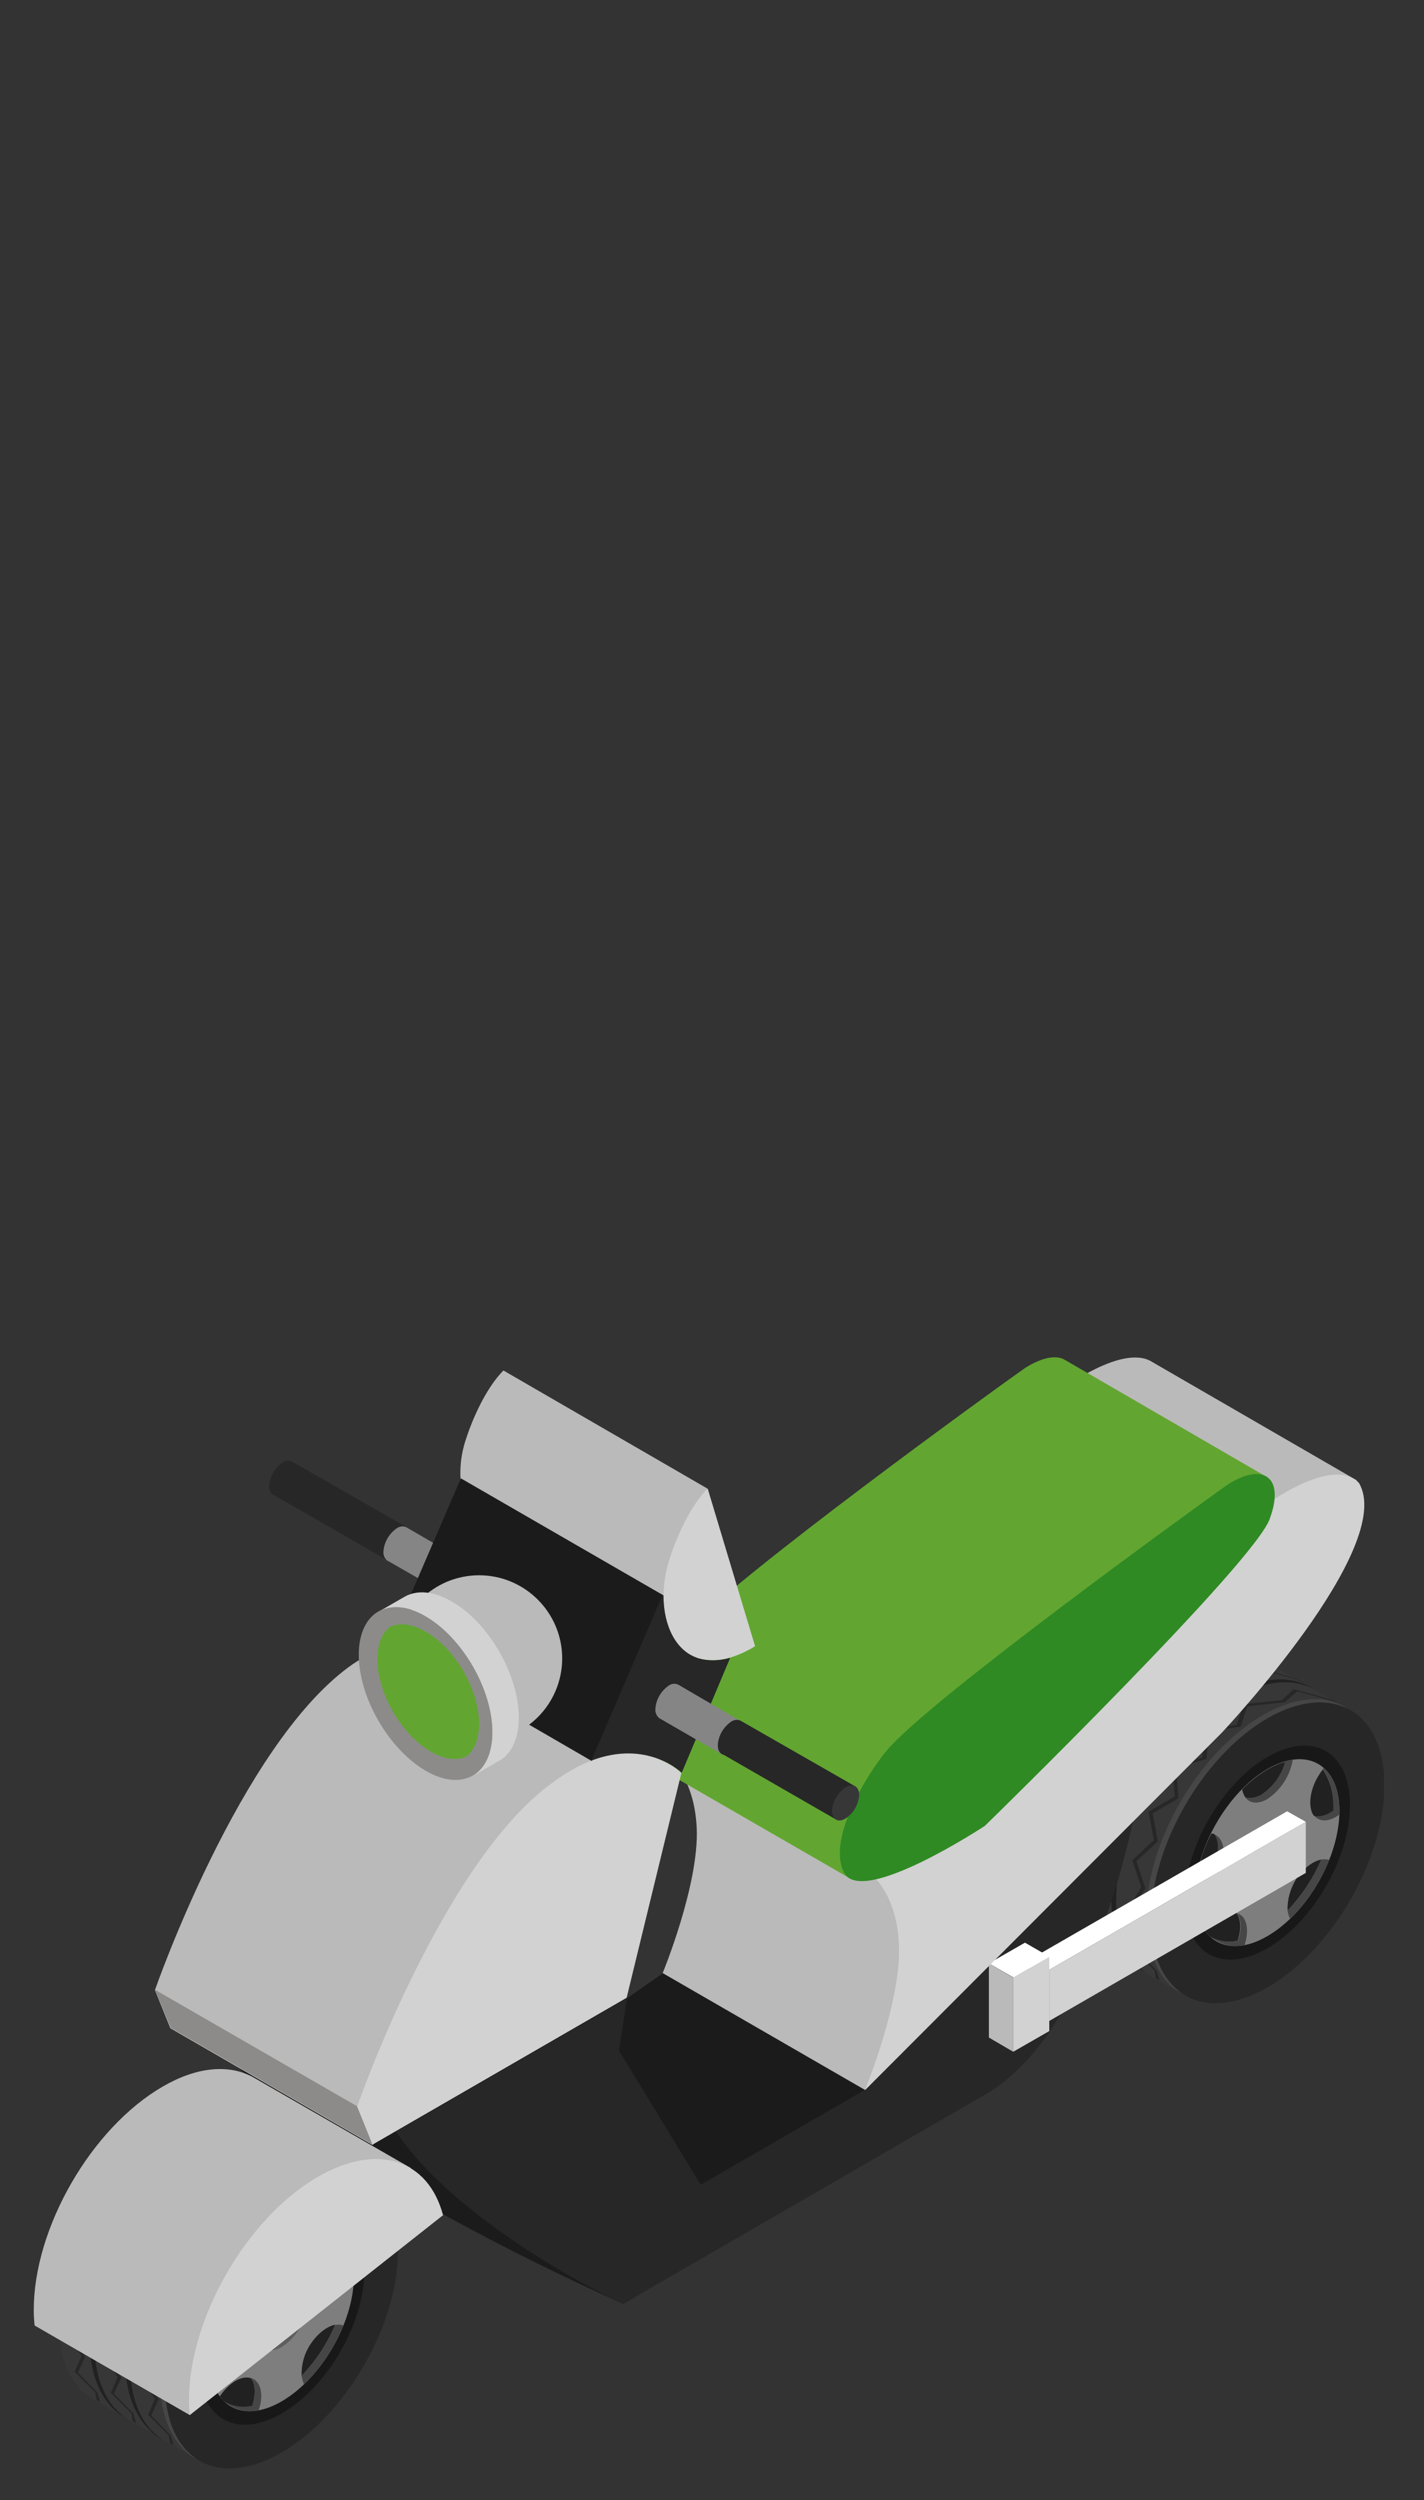 <?xml version="1.0" encoding="UTF-8"?>
<svg id="Ebene_1" data-name="Ebene 1" xmlns="http://www.w3.org/2000/svg" xmlns:xlink="http://www.w3.org/1999/xlink" viewBox="0 0 351.4 616.5">
  <rect x="0" y="0" width="351.4" height="616.5" fill="#333333" stroke="none"/>
  <defs>
    <style>
      .cls-1 {
        clip-path: url(#clippath);
      }

      .cls-2 {
        fill: none;
      }

      .cls-2, .cls-3, .cls-4, .cls-5, .cls-6, .cls-7, .cls-8, .cls-9, .cls-10, .cls-11, .cls-12, .cls-13, .cls-14, .cls-15, .cls-16, .cls-17, .cls-18, .cls-19, .cls-20 {
        stroke-width: 0px;
      }

      .cls-3 {
        fill: #fa9500;
      }

      .cls-4 {
        fill: #5e5e5e;
      }

      .cls-5 {
        fill: #62a631;
      }

      .cls-6 {
        fill: #464646;
      }

      .cls-7 {
        fill: #383738;
      }

      .cls-8 {
        fill: #272727;
      }

      .cls-9 {
        fill: #1b1b1b;
      }

      .cls-10 {
        fill: #3f3e3e;
      }

      .cls-11 {
        fill: #181818;
      }

      .cls-12 {
        fill: #212121;
      }

      .cls-13 {
        fill: #d2d2d2;
      }

      .cls-14 {
        fill: #bbbaba;
      }

      .cls-15 {
        fill: #b0afaf;
      }

      .cls-16 {
        fill: #858585;
      }

      .cls-17 {
        fill: #2f8a23;
      }

      .cls-18 {
        fill: #8c8b8a;
      }

      .cls-19 {
        fill: #7e7e7e;
      }

      .cls-20 {
        fill: #fff;
      }
    </style>
    <clipPath id="clippath">
      <rect class="cls-2" x="8.23" y="334.76" width="333.3" height="273.9"/>
    </clipPath>
  </defs>
  <rect class="cls-2" width="351.4" height="616.5"/>
  <g id="Gruppe_66346" data-name="Gruppe 66346">
    <g class="cls-1">
      <g id="Gruppe_66345" data-name="Gruppe 66345">
        <path id="Pfad_55455" data-name="Pfad 55455" class="cls-8" d="m66.43,366.46c.1-2.3,1.4-4.5,3.3-5.8.7-.5,1.6-.6,2.4-.2l28.3,16.2-4.7,8.2-27.8-16h0c-.9-.2-1.5-1-1.5-2.4"/>
        <path id="Pfad_55456" data-name="Pfad 55456" class="cls-7" d="m94.63,382.66c0,2.1,1.5,3,3.3,1.9,2-1.3,3.2-3.4,3.4-5.8,0-2.1-1.5-3-3.4-1.9-1.9,1.3-3.2,3.5-3.3,5.8"/>
        <path id="Pfad_55457" data-name="Pfad 55457" class="cls-16" d="m94.63,382.66c.1-2.3,1.4-4.5,3.3-5.8.7-.5,1.6-.6,2.4-.2h0l17.1,9.9-4.7,8.1-17.1-9.8h-.1c-.6-.6-1-1.4-.9-2.2"/>
        <path id="Pfad_55458" data-name="Pfad 55458" class="cls-15" d="m111.73,392.56c0,2.1,1.5,3,3.3,1.9,2-1.3,3.2-3.4,3.3-5.8,0-2.1-1.5-3-3.3-1.9-2,1.3-3.2,3.4-3.3,5.8"/>
        <path id="Pfad_55459" data-name="Pfad 55459" class="cls-8" d="m284.03,473.46c0,18.3,12.9,25.8,28.8,16.6,15.9-9.2,28.8-31.5,28.8-49.8s-12.9-25.8-28.8-16.6c-15.9,9.2-28.8,31.5-28.8,49.8"/>
        <path id="Pfad_55460" data-name="Pfad 55460" class="cls-7" d="m257.83,458.36c0-18.4,12.9-40.6,28.7-49.8,7.8-4.5,14.8-5,20-2.2h0l26.4,15.3c-5.2-2.9-12.3-2.4-20.2,2.1-15.9,9.2-28.8,31.5-28.8,49.8,0,8.8,3,15,7.8,18.2h0l-26.2-15.1c-4.8-3.2-7.7-9.5-7.7-18.3"/>
        <path id="Pfad_55461" data-name="Pfad 55461" class="cls-6" d="m282.83,472.76c0-18.4,12.9-40.6,28.8-49.8,7.8-4.5,14.8-5,20-2.2l1.4.8c-5.2-2.9-12.3-2.4-20.2,2.1-15.9,9.2-28.8,31.5-28.8,49.8,0,8.8,3,15,7.8,18.2h0l-1.2-.7c0,.1-7.8-4.4-7.8-18.2"/>
        <path id="Pfad_55462" data-name="Pfad 55462" class="cls-12" d="m274.23,467.86c0-18.3,12.9-40.6,28.8-49.8,7.7-4.5,14.8-5,20-2.2l1.4.8c-5.2-2.9-12.3-2.4-20.2,2.1-15.9,9.1-28.8,31.4-28.8,49.8,0,8.8,3,15,7.8,18.2h0l-1.1-.7c-.1,0-7.9-4.4-7.9-18.2"/>
        <path id="Pfad_55463" data-name="Pfad 55463" class="cls-12" d="m265.43,462.76c0-18.3,12.9-40.6,28.8-49.8,7.7-4.5,14.8-5,20-2.2l1.4.8c-5.2-2.9-12.3-2.4-20.2,2.1-15.9,9.1-28.8,31.4-28.8,49.8,0,8.8,3,15.1,7.8,18.2h0l-1.1-.7c-.1,0-7.9-4.5-7.9-18.2"/>
        <path id="Pfad_55464" data-name="Pfad 55464" class="cls-8" d="m277.83,471.56l3.8-6.2-2.2-6.6,5.3-5-1.3-7,6.5-3.8-.7-7.3,7.5-2.3.7-6.9,7.7-1.1,1.8-5.1,9.4-1,2.9-2.7s6.8,1.8,8.7,2.4c.7.2,1.4.5,2,.9h0l1.1.6c-.9-.5-1.9-.9-3-1.2-1.7-.5-7.9-2.2-7.9-2.2l-3.1,2.7-9.2,1-1.7,5-7.8,1.2-.6,6.8-7.5,2.2.6,7.5-6.4,3.7,1.3,6.9-5.3,4.9,2.2,6.7-3.8,5.9,3.6,5.6-1.8,3.9,4.8,4.9.7,2.4-.9-.5-.3-1.9-5.1-5.1,1.7-3.9-3.7-5.4Z"/>
        <path id="Pfad_55465" data-name="Pfad 55465" class="cls-8" d="m268.63,466.26l3.8-6.2-2.2-6.6,5.3-5-1.3-7,6.5-3.8-.7-7.3,7.5-2.3.7-7,7.7-1.1,1.8-5,9.4-1.1,2.9-2.6s6.8,1.7,8.7,2.4c.7.2,1.4.5,2,.8l1.1.7c-.9-.5-1.9-1-3-1.3-1.7-.5-7.9-2.2-7.9-2.2l-3.1,2.7-9.2,1-1.7,5-7.7,1.2-.6,6.8-7.5,2.2.6,7.5-6.4,3.7,1.3,6.9-5.3,4.9,2.2,6.6-3.8,5.9,3.6,5.6-1.8,3.9,4.8,4.9.7,2.4-.9-.5-.3-1.9-5.1-5.1,1.7-3.9-3.8-5.2Z"/>
        <path id="Pfad_55466" data-name="Pfad 55466" class="cls-8" d="m259.43,460.96l3.8-6.2-2.2-6.5,5.3-5-1.3-7,6.5-3.8-.7-7.3,7.5-2.2.7-7,7.7-1.1,1.8-5,9.4-1,2.9-2.6s6.8,1.8,8.7,2.4c.7.3,1.4.5,2,.9l1.1.6c-.9-.5-1.9-.9-3-1.2-1.7-.5-7.9-2.2-7.9-2.2l-3.1,2.7-9.2,1-1.7,5-7.8,1.2-.6,6.8-7.5,2.2.6,7.5-6.4,3.7,1.4,6.9-5.3,5,2.2,6.6-3.8,5.9,3.6,5.6-1.8,3.9,4.8,4.9.7,2.4-.9-.5-.3-1.9-5.1-5.1,1.7-3.9-3.8-5.7Z"/>
        <path id="Pfad_55467" data-name="Pfad 55467" class="cls-11" d="m292.33,468.66c0,13,9.1,18.3,20.4,11.8,11.3-6.5,20.4-22.3,20.4-35.4s-9.1-18.3-20.4-11.8c-11.2,6.6-20.4,22.4-20.4,35.4"/>
        <path id="Pfad_55468" data-name="Pfad 55468" class="cls-19" d="m294.93,467.16c0,11.4,8,16,17.8,10.3,9.9-5.7,17.8-19.5,17.8-30.9s-8-16-17.8-10.3-17.8,19.6-17.8,30.9"/>
        <path id="Pfad_55469" data-name="Pfad 55469" class="cls-4" d="m306.43,460.56c0,4,2.8,5.6,6.3,3.6,3.7-2.4,6.1-6.5,6.3-10.9,0-4-2.8-5.6-6.3-3.6-3.7,2.4-6,6.4-6.3,10.9"/>
        <path id="Pfad_55470" data-name="Pfad 55470" class="cls-6" d="m311.13,457.86c0,1.1.7,1.5,1.7,1,1-.6,1.6-1.7,1.7-2.9,0-1.1-.8-1.5-1.7-1-1,.6-1.7,1.7-1.7,2.9"/>
        <path id="Pfad_55471" data-name="Pfad 55471" class="cls-10" d="m308.83,456.26c0,.2.1.4.3.4.5.3,1.2-.2,1.6-1,.5-.8.5-1.6,0-1.9-.1-.1-.2-.1-.3-.1.1.5,0,1.1-.3,1.5-.2.7-.7,1-1.3,1.1"/>
        <path id="Pfad_55472" data-name="Pfad 55472" class="cls-12" d="m308.83,456.26c.6-.1,1.1-.5,1.3-1,.3-.4.4-1,.3-1.5-.6.1-1.1.5-1.3,1-.3.5-.4,1-.3,1.5"/>
        <path id="Pfad_55473" data-name="Pfad 55473" class="cls-10" d="m308.93,462.76c0,.2.1.4.3.5.4.3,1.2-.2,1.6-1,.5-.8.5-1.7,0-1.9-.1-.1-.2-.1-.3-.1.1.5,0,1-.3,1.5-.2.5-.7.9-1.3,1"/>
        <path id="Pfad_55474" data-name="Pfad 55474" class="cls-12" d="m308.93,462.76c.6-.1,1.1-.5,1.3-1,.3-.4.4-1,.3-1.5-.6.1-1.1.5-1.3,1-.3.4-.4,1-.3,1.5"/>
        <path id="Pfad_55475" data-name="Pfad 55475" class="cls-10" d="m314.53,459.46c0,.2.2.3.3.4.4.3,1.2-.2,1.6-1,.5-.8.4-1.7,0-1.9-.1-.1-.2-.1-.3-.1.1.5,0,1-.3,1.5-.2.6-.7,1-1.3,1.1"/>
        <path id="Pfad_55476" data-name="Pfad 55476" class="cls-12" d="m314.53,459.46c.6-.1,1.1-.5,1.3-1.1.3-.4.4-1,.3-1.5-.6.1-1.1.5-1.3,1-.3.5-.4,1.1-.3,1.6"/>
        <path id="Pfad_55477" data-name="Pfad 55477" class="cls-10" d="m314.43,452.96c0,.2.1.3.3.4.5.3,1.2-.2,1.7-1,.4-.8.5-1.7,0-1.9-.1,0-.2-.1-.3-.1.1.5,0,1.1-.3,1.5-.3.7-.8,1-1.4,1.1"/>
        <path id="Pfad_55478" data-name="Pfad 55478" class="cls-12" d="m314.43,452.96c.6-.1,1.1-.5,1.3-1,.3-.4.4-1,.3-1.5-.6.1-1.1.5-1.3,1.1-.2.4-.4.9-.3,1.4"/>
        <path id="Pfad_55479" data-name="Pfad 55479" class="cls-6" d="m307.33,443.26c1.1,1.5,3.1,1.7,5.4.4,3.3-2.2,5.6-5.7,6.3-9.7-.6.1-1.3.2-1.9.4-.9,3.3-3,6.2-5.9,8.1-1.1.8-2.5,1.1-3.9.8"/>
        <path id="Pfad_55480" data-name="Pfad 55480" class="cls-12" d="m306.53,441.26c.1.7.4,1.4.8,2,1.3.3,2.7,0,3.9-.7,2.9-1.9,5-4.8,5.9-8.1-1.5.4-3,1.1-4.4,1.9-2.2,1.3-4.3,3-6.2,4.9"/>
        <path id="Pfad_55481" data-name="Pfad 55481" class="cls-6" d="m298.83,477.66c2.3,1.9,5.4,2.7,8.3,2,1.2-3.7.6-7-1.7-7.8-.1,0-.1-.1-.2-.1,1.1,1.5,1.2,4,.3,6.8-2.3.5-4.7.2-6.7-.9"/>
        <path id="Pfad_55482" data-name="Pfad 55482" class="cls-12" d="m297.43,476.26c.4.5.8,1,1.3,1.4,2.1,1.1,4.5,1.4,6.7.9.9-2.8.8-5.3-.3-6.8-2.2-.7-5.4,1.2-7.7,4.5"/>
        <path id="Pfad_55483" data-name="Pfad 55483" class="cls-6" d="m294.93,467.16v.9c2.9-1.3,5.8-5,6.7-8.9.9-3.5-.1-6.2-2.2-6.9.9,1.2,1.2,3.3.6,5.8-.8,3.2-2.6,6-5.2,8,.1.4.1.7.1,1.1"/>
        <path id="Pfad_55484" data-name="Pfad 55484" class="cls-12" d="m295.03,466.06c2.6-2,4.4-4.8,5.2-8,.6-2.5.3-4.5-.6-5.8-.2-.1-.5-.1-.7-.1-2.3,4.3-3.6,9.1-3.9,13.9"/>
        <path id="Pfad_55485" data-name="Pfad 55485" class="cls-6" d="m317.73,471.16c.1.7.3,1.4.6,2,4.2-4.1,7.5-9.1,9.7-14.5-.6-.2-1.3-.2-2-.1-2,4.7-4.8,9-8.3,12.6"/>
        <path id="Pfad_55486" data-name="Pfad 55486" class="cls-12" d="m317.73,471.16c3.5-3.7,6.3-7.9,8.3-12.6-2,.4-4.3,2.1-6.1,4.7-1.5,2.4-2.3,5.1-2.2,7.9"/>
        <path id="Pfad_55487" data-name="Pfad 55487" class="cls-6" d="m324.23,447.66c1.3,1.7,3.8,1.7,6.3-.2v-.9c0-4.9-1.5-8.5-3.9-10.6-.1.1-.2.2-.2.3,1.8,2.7,2.7,5.9,2.6,9.2v.9c-1.7,1.3-3.4,1.8-4.8,1.3"/>
        <path id="Pfad_55488" data-name="Pfad 55488" class="cls-12" d="m323.63,446.56c.1.4.3.8.6,1.2,1.3.4,3,0,4.8-1.3v-.9c.1-3.3-.8-6.5-2.6-9.2-2.5,3.1-3.7,7.4-2.8,10.2"/>
        <path id="Pfad_55489" data-name="Pfad 55489" class="cls-3" d="m269.73,429.66l-55.7,32.1v-12.6l55.7-32.2v12.7Z"/>
        <path id="Pfad_55490" data-name="Pfad 55490" class="cls-9" d="m104.83,463.96l49.9,28.8,8.9-6.2,66.1-66.1,49.9,28.8s-48.8,63.4-66.1,66.1c-2.1,1.2-34.4,38.1-59.7,52.8-31.6-14.2-51.6-26.2-51.6-26.2,0,0-38-21-54.2-45.1,2.8-1.7,56.8-32.9,56.8-32.9"/>
        <path id="Pfad_55491" data-name="Pfad 55491" class="cls-8" d="m154.73,492.76l-2,12.9,20.2,33.1,40.5-23.4,66.1-66.1s-10,52.2-36.5,67.3c-2.9,1.7-89.3,51.6-89.3,51.6,0,0-39.7-18.4-56-42.5,3-1.7,57-32.9,57-32.9"/>
        <path id="Pfad_55492" data-name="Pfad 55492" class="cls-20" d="m254.33,495.66l4.6,2.7v-12.6l63.3-36.5-4.6-2.6-63.4,36.5v12.5h.1Z"/>
        <path id="Pfad_55493" data-name="Pfad 55493" class="cls-13" d="m258.93,498.36l63.3-36.5v-12.6l-63.3,36.5v12.6Z"/>
        <path id="Pfad_55494" data-name="Pfad 55494" class="cls-20" d="m244.03,484.16l8.9-5.1,6.1,3.5-8.9,5.1-6.1-3.5Z"/>
        <path id="Pfad_55495" data-name="Pfad 55495" class="cls-13" d="m258.93,482.56l-8.9,5.1v18.3l8.9-5.1v-18.3Z"/>
        <path id="Pfad_55496" data-name="Pfad 55496" class="cls-14" d="m244.03,502.46l6,3.5v-18.3l-6-3.5v18.3Z"/>
        <path id="Pfad_55497" data-name="Pfad 55497" class="cls-14" d="m171.93,450.86c-.6-13.9-8.2-18.6-8.2-18.6l96.4-88.3s16.5-13,24.2-8.1l50.5,29.2-121.4,150.3-49.9-28.8s9-21.8,8.4-35.7"/>
        <path id="Pfad_55498" data-name="Pfad 55498" class="cls-13" d="m213.63,461.06s7.7,4.6,8.2,18.6c.6,14-8.4,35.8-8.4,35.8l88.1-88.2s43.2-45.8,33.8-61.6c-7.1-7.2-25.3,7.1-25.3,7.1l-96.4,88.3Z"/>
        <path id="Pfad_55499" data-name="Pfad 55499" class="cls-5" d="m169.03,402.76c10.6-12.6,77.6-61,83.9-65.4,4.1-2.6,7.5-3.2,9.5-2.2.1.1.2.1.2.1l49.7,28.8-102.5,99.2-50.3-29c-.5-.4-.9-.8-1.2-1.3-4.4-8.2,6.2-25,10.7-30.2"/>
        <path id="Pfad_55500" data-name="Pfad 55500" class="cls-17" d="m208.33,461.86c-4.5-8.3,6.1-25.1,10.6-30.3,10.6-12.6,77.6-60.9,83.9-65.4,8.9-5.7,14.2-1.9,10.6,8.1-2.8,10.1-70.4,76-70.4,76,0,0-30.2,19.9-34.7,11.6"/>
        <path id="Pfad_55501" data-name="Pfad 55501" class="cls-8" d="m40.73,588.16c0,18.4,12.9,25.8,28.8,16.6,15.9-9.2,28.7-31.5,28.7-49.8s-12.9-25.8-28.7-16.6c-15.9,9.2-28.8,31.5-28.8,49.8"/>
        <path id="Pfad_55502" data-name="Pfad 55502" class="cls-7" d="m14.53,572.96c0-18.3,12.9-40.6,28.8-49.8,7.8-4.5,14.8-5,20-2.2h0l26.4,15.3c-5.2-2.9-12.3-2.4-20.2,2.1-15.9,9.2-28.8,31.5-28.8,49.8,0,8.8,3,15.1,7.8,18.2h0l-26.2-15.1c-4.9-3.2-7.8-9.5-7.8-18.3"/>
        <path id="Pfad_55503" data-name="Pfad 55503" class="cls-6" d="m39.53,587.46c0-18.3,12.9-40.6,28.8-49.8,7.8-4.5,14.8-5,20-2.2l1.4.8c-5.2-2.9-12.3-2.4-20.2,2.1-15.9,9.2-28.8,31.5-28.8,49.8,0,8.8,3,15.1,7.8,18.2h0l-1.2-.6c0-.1-7.8-4.6-7.8-18.3"/>
        <path id="Pfad_55504" data-name="Pfad 55504" class="cls-12" d="m30.93,582.56c0-18.3,12.9-40.6,28.8-49.8,7.8-4.5,14.8-5,20-2.2l1.4.8c-5.2-2.9-12.3-2.4-20.2,2.1-15.9,9.2-28.8,31.5-28.8,49.8,0,8.8,3,15.1,7.8,18.2h0l-1.1-.6c0-.1-7.9-4.6-7.9-18.3"/>
        <path id="Pfad_55505" data-name="Pfad 55505" class="cls-12" d="m22.13,577.36c0-18.3,12.9-40.6,28.8-49.8,7.8-4.5,14.8-5,20-2.2l1.4.8c-5.2-2.9-12.3-2.4-20.2,2.1-15.9,9.2-28.8,31.5-28.8,49.8,0,8.8,3,15.1,7.8,18.2h0l-1.2-.7c0,.1-7.8-4.4-7.8-18.2"/>
        <path id="Pfad_55506" data-name="Pfad 55506" class="cls-8" d="m34.53,586.26l3.8-6.2-2.2-6.5,5.3-5-1.3-7,6.5-3.8-.7-7.3,7.5-2.3.7-7,7.7-1.1,1.8-5.1,9.4-1,2.9-2.7s6.8,1.8,8.7,2.4c.7.2,1.4.5,2,.9h0l1.1.6c-.9-.5-1.9-.9-3-1.2-1.7-.5-7.9-2.2-7.9-2.2l-3.1,2.7-9.2,1-1.7,5-7.8,1.1-.6,6.8-7.5,2.2.6,7.5-6.4,3.7,1.3,6.9-5.3,5,2.2,6.6-3.8,5.9,3.6,5.6-1.8,3.9,4.8,4.9.7,2.4-.9-.5-.3-1.9-5.1-5.1,1.7-3.9-3.7-5.3Z"/>
        <path id="Pfad_55507" data-name="Pfad 55507" class="cls-8" d="m25.33,580.86l3.8-6.2-2.2-6.6,5.3-5-1.3-7,6.5-3.8-.7-7.3,7.5-2.3.7-7,7.7-1.1,1.8-5.1,9.4-1,2.9-2.6s6.8,1.8,8.7,2.4c.7.2,1.4.5,2,.9l1.1.6c-.9-.5-1.9-.9-3-1.2-1.7-.5-7.9-2.2-7.9-2.2l-3.1,2.7-9.2,1-1.7,5.1-7.7,1.1-.7,6.8-7.5,2.2.6,7.5-6.5,3.7,1.4,6.9-5.3,4.9,2.2,6.6-3.8,5.9,3.6,5.6-1.8,3.9,4.8,4.9.7,2.4-.9-.5-.3-1.9-5.1-5.1,1.7-3.9-3.7-5.3Z"/>
        <path id="Pfad_55508" data-name="Pfad 55508" class="cls-8" d="m16.23,575.56l3.8-6.2-2.2-6.6,5.3-5-1.3-7,6.5-3.8-.7-7.3,7.5-2.3.7-7,7.7-1.1,1.8-5,9.4-1,2.9-2.7s6.8,1.8,8.7,2.4c.7.2,1.4.5,2,.9h0l1.1.6c-.9-.5-1.9-.9-3-1.2-1.7-.5-7.9-2.2-7.9-2.2l-3.1,2.7-9.2,1-1.7,5-7.7,1.2-.6,6.8-7.5,2.2.6,7.5-6.4,3.7,1.4,6.9-5.3,5,2.2,6.6-3.8,5.9,3.6,5.6-1.8,3.9,4.8,4.9.7,2.4-.9-.5-.3-1.9-5.1-5.1,1.7-3.9-3.9-5.4Z"/>
        <path id="Pfad_55509" data-name="Pfad 55509" class="cls-11" d="m49.13,583.36c0,13,9.1,18.3,20.4,11.8s20.4-22.3,20.4-35.3-9.1-18.3-20.4-11.8c-11.3,6.4-20.4,22.3-20.4,35.3"/>
        <path id="Pfad_55510" data-name="Pfad 55510" class="cls-19" d="m51.73,581.86c0,11.4,8,16,17.8,10.3s17.8-19.5,17.8-30.8-8-16-17.8-10.3c-9.9,5.6-17.8,19.4-17.8,30.8"/>
        <path id="Pfad_55511" data-name="Pfad 55511" class="cls-4" d="m63.23,575.16c0,4,2.8,5.6,6.3,3.6,3.7-2.4,6.1-6.5,6.3-10.9,0-4-2.8-5.7-6.3-3.6-3.8,2.4-6.1,6.5-6.3,10.9"/>
        <path id="Pfad_55512" data-name="Pfad 55512" class="cls-6" d="m67.83,572.46c0,1.1.7,1.5,1.7,1,1-.6,1.6-1.7,1.7-2.9,0-1-.7-1.5-1.7-.9-1,.6-1.6,1.7-1.7,2.8"/>
        <path id="Pfad_55513" data-name="Pfad 55513" class="cls-10" d="m65.53,570.96c0,.2.1.3.3.4.5.3,1.2-.2,1.7-.9s.5-1.7,0-1.9c-.1-.1-.2-.1-.3-.1.1.5,0,1-.3,1.5-.3.5-.8.9-1.4,1"/>
        <path id="Pfad_55514" data-name="Pfad 55514" class="cls-12" d="m65.53,570.96c.6-.1,1.1-.5,1.3-1,.3-.4.4-1,.3-1.5-.6.1-1.1.5-1.3,1-.3.5-.4,1-.3,1.5"/>
        <path id="Pfad_55515" data-name="Pfad 55515" class="cls-10" d="m65.63,577.36c0,.2.1.3.3.4.4.3,1.2-.1,1.7-.9s.5-1.7,0-1.9c-.1-.1-.2-.1-.3-.1.1.5,0,1.1-.3,1.5-.3.6-.8.9-1.4,1"/>
        <path id="Pfad_55516" data-name="Pfad 55516" class="cls-12" d="m65.63,577.36c.6-.1,1.1-.5,1.3-1,.3-.4.4-1,.3-1.5-.6.1-1.1.5-1.3,1-.3.5-.4,1-.3,1.5"/>
        <path id="Pfad_55517" data-name="Pfad 55517" class="cls-10" d="m71.23,574.06c0,.2.1.3.3.4.5.3,1.2-.1,1.7-.9s.5-1.7,0-1.9c-.1-.1-.2-.1-.3-.1.1.5,0,1.1-.3,1.5-.3.6-.8.9-1.4,1"/>
        <path id="Pfad_55518" data-name="Pfad 55518" class="cls-12" d="m71.23,574.06c.6-.1,1.1-.5,1.3-1,.3-.4.4-1,.3-1.5-.6.1-1.1.5-1.3,1.1-.3.4-.4.9-.3,1.4"/>
        <path id="Pfad_55519" data-name="Pfad 55519" class="cls-10" d="m71.23,567.66c0,.2.1.3.3.4.4.3,1.2-.2,1.7-.9s.5-1.7,0-1.9c-.1,0-.2-.1-.3-.1.1.5,0,1-.3,1.5-.4.5-.9.9-1.4,1"/>
        <path id="Pfad_55520" data-name="Pfad 55520" class="cls-12" d="m71.23,567.66c.6-.1,1.1-.5,1.3-1.1.3-.4.4-1,.3-1.5-.6.1-1.1.5-1.3,1-.3.5-.4,1.1-.3,1.6"/>
        <path id="Pfad_55521" data-name="Pfad 55521" class="cls-6" d="m64.03,557.86c1.1,1.5,3.1,1.7,5.4.4,3.3-2.2,5.6-5.7,6.2-9.7-.6.1-1.3.2-1.9.4-.9,3.3-3,6.2-5.9,8.1-1,.9-2.4,1.2-3.8.8"/>
        <path id="Pfad_55522" data-name="Pfad 55522" class="cls-12" d="m63.23,555.86c.1.7.4,1.4.8,2,1.3.3,2.7.1,3.9-.7,2.9-1.9,5-4.8,5.9-8.1-1.5.4-3,1.1-4.4,1.9-2.2,1.4-4.3,3-6.2,4.9"/>
        <path id="Pfad_55523" data-name="Pfad 55523" class="cls-6" d="m55.53,592.36c2.3,1.9,5.4,2.7,8.3,2,1.3-3.7.6-7-1.7-7.9q-.1,0-.2-.1c1.1,1.5,1.2,4,.3,6.8-2.3.6-4.7.2-6.7-.8"/>
        <path id="Pfad_55524" data-name="Pfad 55524" class="cls-12" d="m54.23,590.96c.4.5.8,1,1.3,1.4,2.1,1.1,4.4,1.4,6.7.9.9-2.8.8-5.4-.3-6.8-2.3-.8-5.5,1.2-7.7,4.5"/>
        <path id="Pfad_55525" data-name="Pfad 55525" class="cls-6" d="m51.73,581.86v.9c2.9-1.3,5.8-5,6.8-8.9.9-3.5-.1-6.2-2.2-6.9.9,1.2,1.2,3.2.6,5.7-.8,3.2-2.6,5.9-5.2,8,0,.4,0,.8,0,1.2"/>
        <path id="Pfad_55526" data-name="Pfad 55526" class="cls-12" d="m51.73,580.76c2.6-2,4.4-4.8,5.2-8,.6-2.5.3-4.5-.6-5.7-.2-.1-.5-.1-.7-.2-2.3,4.3-3.6,9-3.9,13.9"/>
        <path id="Pfad_55527" data-name="Pfad 55527" class="cls-6" d="m74.43,585.86c.1.7.3,1.4.6,2.1,4.2-4.1,7.5-9.1,9.7-14.5-.6-.2-1.3-.3-2-.1-2,4.6-4.8,8.8-8.3,12.5"/>
        <path id="Pfad_55528" data-name="Pfad 55528" class="cls-12" d="m74.43,585.86c3.5-3.7,6.3-7.9,8.3-12.6-2,.4-4.3,2.1-6.1,4.8-1.5,2.2-2.3,5-2.2,7.8"/>
        <path id="Pfad_55529" data-name="Pfad 55529" class="cls-6" d="m80.93,562.36c1.3,1.7,3.8,1.7,6.3-.2v-.9c0-4.9-1.5-8.5-3.9-10.6-.1.1-.2.2-.2.3,1.8,2.7,2.7,5.9,2.6,9.2v.9c-1.7,1.3-3.4,1.7-4.8,1.3"/>
        <path id="Pfad_55530" data-name="Pfad 55530" class="cls-12" d="m80.33,561.16c.1.4.3.8.6,1.2,1.3.4,3,0,4.8-1.3v-.9c0-3.9-.9-7-2.6-9.2-2.5,3.2-3.7,7.5-2.8,10.2"/>
        <path id="Pfad_55531" data-name="Pfad 55531" class="cls-14" d="m40.13,514.56c8.6-5,16.4-5.5,22.2-2.4h0l39.1,22.5-54.6,60.9-38.3-22.1c-.1-1.1-.2-2.3-.2-3.6-.1-20.4,14.2-45.1,31.8-55.3"/>
        <path id="Pfad_55532" data-name="Pfad 55532" class="cls-13" d="m109.33,546.26c-3.6-13.6-16-18-30.8-9.5-17.6,10.1-31.9,34.9-31.9,55.2,0,1.2.1,2.4.2,3.6l62.5-49.3Z"/>
        <path id="Pfad_55533" data-name="Pfad 55533" class="cls-14" d="m86.23,410.96c-27.1,19.7-48,79.8-48,79.8l3.8,9.4,49.9,28.8,74-93.3-47.6-27.1c.1-.2-15-9.9-32.1,2.4"/>
        <path id="Pfad_55534" data-name="Pfad 55534" class="cls-18" d="m42.13,500.06l49.9,28.8-3.8-9.4-50-28.8,3.9,9.4Z"/>
        <path id="Pfad_55535" data-name="Pfad 55535" class="cls-13" d="m136.13,439.76c-27.1,19.7-48,79.7-48,79.7l3.8,9.4,62.7-36.2,13.5-55.4c.1-.1-12.2-12.4-32,2.5"/>
        <path id="Pfad_55536" data-name="Pfad 55536" class="cls-14" d="m115.13,354.46s3.3-10.6,9.1-16.5l50.3,29.1-4.2,41.2-48.3-28.4c-6.5-3.4-10.9-14.1-6.9-25.4"/>
        <path id="Pfad_55537" data-name="Pfad 55537" class="cls-13" d="m186.33,405.96l-11.7-38.9c-5.8,5.9-9.1,16.5-9.1,16.5-4,11.3-1.1,23,6.9,25.4,4.1,1.2,9,0,13.9-3"/>
        <path id="Pfad_55538" data-name="Pfad 55538" class="cls-9" d="m96.13,405.36l17.6-40.8,49.9,28.8-17.6,40.9-49.9-28.9Z"/>
        <path id="Pfad_55539" data-name="Pfad 55539" class="cls-8" d="m163.53,393.26l.2.2c0,7.5,3.1,13.8,8.7,15.5,2.5.7,5.1.6,7.6-.1l.1.1-11.9,28.2s-8.4-8.3-22.3-3l17.6-40.9Z"/>
        <path id="Pfad_55540" data-name="Pfad 55540" class="cls-14" d="m138.73,408.96c0,11.3-9.2,20.5-20.5,20.5s-20.5-9.2-20.5-20.5,9.2-20.5,20.5-20.5h0c11.3,0,20.5,9.2,20.5,20.5"/>
        <path id="Pfad_55541" data-name="Pfad 55541" class="cls-18" d="m88.53,408.06c0,10.5,7.4,23.3,16.5,28.6s16.5,1,16.5-9.5-7.4-23.3-16.5-28.6c-9.1-5.3-16.5-1-16.5,9.5"/>
        <path id="Pfad_55542" data-name="Pfad 55542" class="cls-13" d="m121.53,427.16c0-10.6-7.4-23.3-16.5-28.6-4.3-2.5-8.2-2.8-11.1-1.4l5.9-3.4h0c3-1.7,7.1-1.5,11.7,1.2,9.1,5.2,16.5,18.1,16.5,28.6,0,5.5-2.1,9.4-5.3,10.9l-5.9,3.4c2.9-1.8,4.7-5.5,4.7-10.7"/>
        <path id="Pfad_55543" data-name="Pfad 55543" class="cls-18" d="m91.83,409.96c0,8.4,5.9,18.6,13.2,22.8,4.1,2.4,7.8,2.3,10.2.3-2.3,1.2-5.5.9-8.9-1.1-7.3-4.2-13.2-14.4-13.2-22.8,0-3.7,1.1-6.4,3-7.9-2.6,1.3-4.3,4.3-4.3,8.7"/>
        <path id="Pfad_55544" data-name="Pfad 55544" class="cls-5" d="m93.13,409.16c0,8.4,5.9,18.6,13.2,22.8,3.4,2,6.6,2.3,8.9,1.1,1.9-1.6,3-4.3,3-7.9,0-8.4-5.9-18.7-13.2-22.8-3.4-2-6.6-2.3-8.9-1.1-1.9,1.5-3,4.3-3,7.9"/>
        <path id="Pfad_55545" data-name="Pfad 55545" class="cls-16" d="m161.73,421.46c.1-2.3,1.4-4.5,3.3-5.8.7-.5,1.6-.6,2.4-.2h0l15.4,9-4.3,8.4-15.9-9.2-.1-.1h0c-.5-.5-.9-1.3-.8-2.1"/>
        <path id="Pfad_55546" data-name="Pfad 55546" class="cls-8" d="m177.13,430.36c.1-2.3,1.4-4.5,3.3-5.8.7-.5,1.7-.6,2.4-.2h0l28.3,16.2-4.7,8.2-27.8-16h0c-.9-.2-1.5-1-1.5-2.4"/>
        <path id="Pfad_55547" data-name="Pfad 55547" class="cls-7" d="m205.33,446.56c0,2.1,1.5,3,3.3,1.9,2-1.3,3.2-3.4,3.4-5.8,0-2.1-1.5-3-3.4-1.9-1.9,1.3-3.2,3.5-3.3,5.8"/>
      </g>
    </g>
  </g>
</svg>